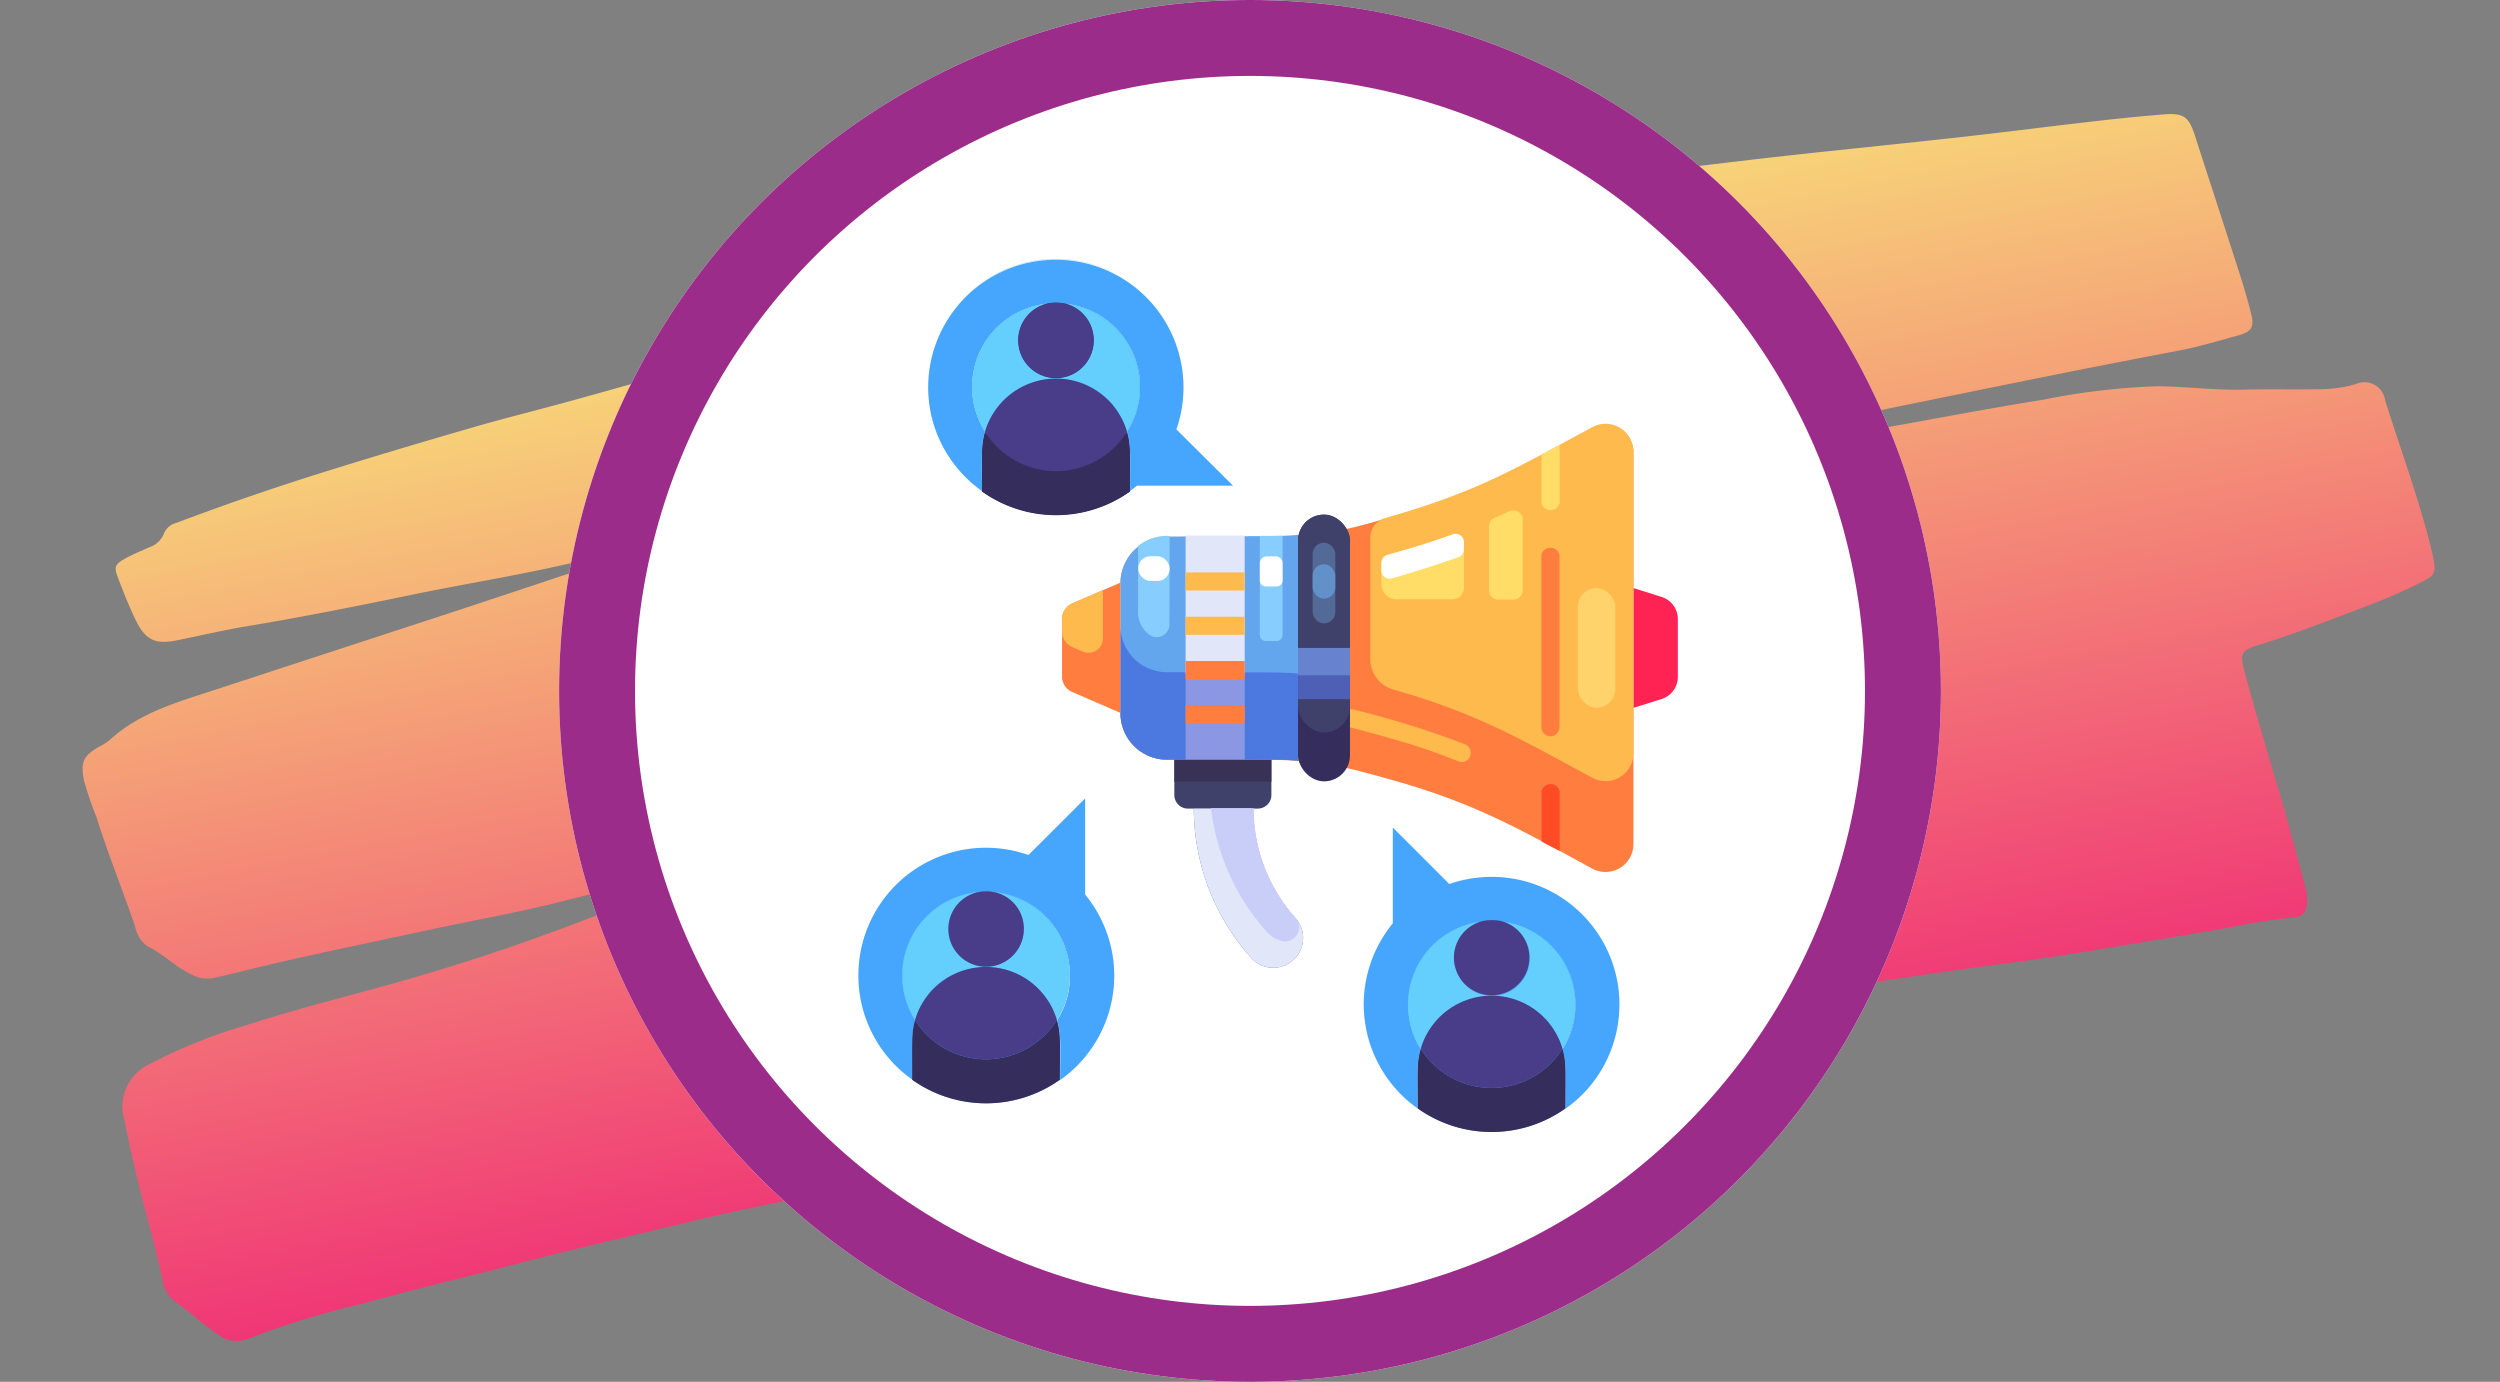 <?xml version="1.0" encoding="utf-8"?>
<svg xmlns="http://www.w3.org/2000/svg" xmlns:xlink="http://www.w3.org/1999/xlink" width="164.64" height="91" viewBox="0 0 164.64 91">
  <rect x="0" y="0" width="164.64" height="91" fill="#808080" stroke="none"/>
  <defs>
    <linearGradient id="linear-gradient" x1="0.5" x2="0.5" y2="1" gradientUnits="objectBoundingBox">
      <stop offset="0" stop-color="#f7d678"/>
      <stop offset="1" stop-color="#f03676"/>
    </linearGradient>
  </defs>
  <g id="Group_26337" data-name="Group 26337" transform="translate(-421.18 -5349)">
    <path id="Path_12791" data-name="Path 12791" d="M229.65,451.347c-3.442.1-6.873.126-10.292.334-2.989.182-5.975.114-8.961.177-3.537.074-7.075.106-10.61.233-1.337.048-2.674.136-4.013.172a2.088,2.088,0,0,1-1.325-.428c-1-.693-1.648-1.737-2.606-2.471a2.021,2.021,0,0,1-.537-1.418c-.351-2.514-.837-5.009-1.124-7.534a23.626,23.626,0,0,1-.348-2.547c0-1.213.239-1.582,1.37-1.983a3.927,3.927,0,0,0,.77-.29c2.209-1.374,4.718-1.6,7.207-1.91q8.025-1,16.048-2c3.884-.491,7.764-1,11.647-1.507.234-.031.466-.08.767-.133a1.891,1.891,0,0,0-1.355-.235c-4.29.323-8.586.122-12.878.173-3.675.044-7.354.064-11.028-.036-1.579-.043-3.147.015-4.719.029-1.539.015-2.1-.4-2.491-1.907-.251-.962-.432-1.943-.6-2.924-.12-.686-.024-.857.634-1.079.583-.2,1.194-.315,1.794-.456a1.542,1.542,0,0,0,1.1-.692,1.192,1.192,0,0,1,.942-.543q5.13-.872,10.3-1.443c3.343-.372,6.691-.7,10.041-1,2.187-.2,4.383-.306,6.572-.474,2.224-.169,4.447-.36,6.671-.544,1.095-.09,2.193-.177,3.287-.219,3.98-.158,7.951-.438,11.937-.528q8.084-.184,16.169-.4c4.633-.121,9.264-.411,13.9-.326,4.84.088,9.682.211,14.518.427,4.286.192,8.567.491,12.845.814,4.552.342,9.1.781,13.647,1.152,3.01.246,6.026.438,9.037.673,1.574.122,3.147.261,4.717.44,1.289.148,1.563.475,1.717,1.754.386,3.2.789,6.406,1.169,9.61.105.885.184,1.774.231,2.664.045.835-.21,1.121-1.056,1.186-1.369.108-2.733.246-4.111.241q-5.824-.024-11.648.027c-5.184.047-10.368.072-15.549.207-3.051.08-6.1.355-9.149.539a19.08,19.08,0,0,0-2.013.178,1.572,1.572,0,0,0,1.145.221c5.12.027,10.242-.024,15.359.084,4.155.088,8.313.069,12.466.216a45.514,45.514,0,0,1,7.592.565c1.852.38,3.649.983,5.516,1.3,1.591.269,3.17.614,4.758.9a8.9,8.9,0,0,0,2.559.153,1.371,1.371,0,0,1,1.7,1.369c.382,3.48.971,6.937,1.125,10.44.007.137.012.275.012.412,0,.97-.1,1.123-1.019,1.389a36.567,36.567,0,0,1-4.022.9c-2.437.416-4.87.865-7.33,1.132-1.2.129-1.343.274-1.265,1.507.126,1.951.321,3.9.495,5.846.1,1.093.229,2.184.317,3.277.149,1.846.278,3.694.407,5.541a3.853,3.853,0,0,1-.025.822c-.133.875-.444,1.156-1.313,1.057-1.919-.217-3.845-.121-5.766-.18-4.326-.132-8.656-.177-12.973-.447-4.388-.274-8.776-.452-13.168-.617-7.937-.3-15.872-.2-23.805-.069-5.359.088-10.719.009-16.075.176-6.217.192-12.437.077-18.652.227-2.85.069-5.7.025-8.549.19-2.369.137-4.739.1-7.107.194-4.528.188-9.058.347-13.581.635-3.289.207-6.584.331-9.868.6a56.311,56.311,0,0,0-7.676.811,2.017,2.017,0,0,1-1.961-.609c-.9-.857-1.593-1.883-2.463-2.763a2.335,2.335,0,0,1-.479-1.651c-.039-1.752-.172-3.5-.275-5.246-.105-1.782-.173-3.562-.172-5.346a3.1,3.1,0,0,1,2.422-3.385,33.592,33.592,0,0,1,6.464-1.256c3.409-.42,6.838-.608,10.262-.873a143.526,143.526,0,0,0,14.29-1.91q3.651-.656,7.3-1.341C229.163,451.56,229.454,451.592,229.65,451.347Z" transform="translate(156.816 5006.801) rotate(-11)" fill="url(#linear-gradient)"/>
    <g id="Ellipse_2901" data-name="Ellipse 2901" transform="translate(458 5349)" fill="#fff" stroke="#9c2c8a" stroke-width="5">
      <circle cx="45.5" cy="45.5" r="45.5" stroke="none"/>
      <circle cx="45.5" cy="45.5" r="43" fill="none"/>
    </g>
    <g id="Networking" transform="translate(475.324 5365.447)">
      <path id="Path_13024" data-name="Path 13024" d="M31.184,77.821A8.382,8.382,0,0,0,31,74.67,8.713,8.713,0,0,1,31.184,77.821Z" transform="translate(-12.033 -28.983)" fill="#46a6fd"/>
      <path id="Path_13025" data-name="Path 13025" d="M30.865,79.82a8.566,8.566,0,0,1-.685,2.447A8.187,8.187,0,0,0,30.865,79.82Z" transform="translate(-11.714 -30.982)" fill="#46a6fd"/>
      <path id="Path_13026" data-name="Path 13026" d="M9.452,77.511c-.269.942-.19,1.548-.19,3.928a8.382,8.382,0,0,0,9.722,0c0-2.619.061-3.059-.2-3.934a5.433,5.433,0,0,0,.844-2.931,5.507,5.507,0,0,0-4.962-5.507,2.288,2.288,0,0,0-1.1,0,5.507,5.507,0,0,0-4.124,8.444Z" transform="translate(-3.333 -26.783)" fill="#46a6fd"/>
      <path id="Path_13027" data-name="Path 13027" d="M3.9,70.716a8.376,8.376,0,0,0,3.555,6.865c0-2.7-.055-3.059.19-3.928a5.507,5.507,0,0,1,4.124-8.419,2.288,2.288,0,0,1,1.1,0,5.507,5.507,0,0,1,4.962,5.507,5.36,5.36,0,0,1-.844,2.931c.275.973.2,1.56.2,3.934a8.413,8.413,0,0,0,1.646-12.219V59.06L15.1,62.786a8.4,8.4,0,0,0-11.2,7.93Z" transform="translate(-1.514 -22.924)" fill="#46a6fd"/>
      <path id="Path_13028" data-name="Path 13028" d="M10.685,75.477a4.962,4.962,0,0,0-1.224,2.093,5.507,5.507,0,0,1,4.124-8.419,2.484,2.484,0,1,0,1.089,0A5.507,5.507,0,0,1,18.8,77.557a4.895,4.895,0,0,0-8.113-2.08Z" transform="translate(-3.343 -26.84)" fill="#64cefd"/>
      <path id="Path_13029" data-name="Path 13029" d="M16.76,69.108a2.264,2.264,0,0,1,1.089,0,5.4,5.4,0,0,0-1.089,0Z" transform="translate(-6.505 -26.798)" fill="#493c88"/>
      <path id="Path_13030" data-name="Path 13030" d="M18.558,71.549a2.484,2.484,0,1,1-3.029-2.417,5.4,5.4,0,0,1,1.089,0A2.447,2.447,0,0,1,18.558,71.549Z" transform="translate(-5.275 -26.823)" fill="#493c88"/>
      <path id="Path_13031" data-name="Path 13031" d="M9.876,82.91a5.507,5.507,0,0,0,9.337,0c.275.948.2,1.511.2,3.934a8.4,8.4,0,0,1-9.728,0C9.692,84.189,9.637,83.785,9.876,82.91Z" transform="translate(-3.757 -32.181)" fill="#352d5b"/>
      <path id="Path_13032" data-name="Path 13032" d="M10.94,80.7a2.612,2.612,0,0,1,.184-.269A2.612,2.612,0,0,0,10.94,80.7Z" transform="translate(-4.246 -31.219)" fill="#352d5b"/>
      <path id="Path_13033" data-name="Path 13033" d="M17.76,77.18a4.24,4.24,0,0,1,.612.049A4.239,4.239,0,0,0,17.76,77.18Z" transform="translate(-6.894 -29.957)" fill="#352d5b"/>
      <path id="Path_13034" data-name="Path 13034" d="M23.49,79.74a4.044,4.044,0,0,1,.385.471,4.044,4.044,0,0,0-.385-.471Z" transform="translate(-9.118 -30.951)" fill="#352d5b"/>
      <path id="Path_13035" data-name="Path 13035" d="M19.11,77.31a4.24,4.24,0,0,1,.612.159,4.24,4.24,0,0,0-.612-.159Z" transform="translate(-7.418 -30.008)" fill="#352d5b"/>
      <path id="Path_13036" data-name="Path 13036" d="M24.21,80.63a4.222,4.222,0,0,1,.337.612,4.956,4.956,0,0,0-.337-.612Z" transform="translate(-9.397 -31.296)" fill="#352d5b"/>
      <path id="Path_13037" data-name="Path 13037" d="M20.41,77.67a4.123,4.123,0,0,1,.532.232A4.123,4.123,0,0,0,20.41,77.67Z" transform="translate(-7.922 -30.147)" fill="#352d5b"/>
      <path id="Path_13038" data-name="Path 13038" d="M11.46,79.938c.086-.11.177-.214.275-.318C11.637,79.724,11.546,79.853,11.46,79.938Z" transform="translate(-4.448 -30.904)" fill="#352d5b"/>
      <path id="Path_13039" data-name="Path 13039" d="M21.44,78.13a4.282,4.282,0,0,1,.545.349,5.13,5.13,0,0,0-.545-.349Z" transform="translate(-8.322 -30.326)" fill="#352d5b"/>
      <path id="Path_13040" data-name="Path 13040" d="M23.033,79.3a5.372,5.372,0,0,0-.483-.428A5.372,5.372,0,0,1,23.033,79.3Z" transform="translate(-8.753 -30.613)" fill="#352d5b"/>
      <path id="Path_13041" data-name="Path 13041" d="M24.87,81.8a5.469,5.469,0,0,1,.239.612,5.47,5.47,0,0,0-.239-.612Z" transform="translate(-9.653 -31.751)" fill="#352d5b"/>
      <path id="Path_13042" data-name="Path 13042" d="M10,82.531a5.3,5.3,0,0,1,.19-.551,5.3,5.3,0,0,0-.19.551Z" transform="translate(-3.881 -31.82)" fill="#352d5b"/>
      <path id="Path_13043" data-name="Path 13043" d="M10.44,81.545c.061-.116.116-.239.184-.355C10.556,81.306,10.5,81.422,10.44,81.545Z" transform="translate(-4.052 -31.514)" fill="#352d5b"/>
      <g id="Group_26336" data-name="Group 26336" transform="translate(6.119 47.221)">
        <path id="Path_13044" data-name="Path 13044" d="M10.34,81.918l.061-.128Z" transform="translate(-10.132 -78.968)" fill="#493c88"/>
        <path id="Path_13045" data-name="Path 13045" d="M10.74,81.066c.037-.067.08-.128.122-.2C10.82,80.95,10.777,81,10.74,81.066Z" transform="translate(-10.287 -78.611)" fill="#493c88"/>
        <path id="Path_13046" data-name="Path 13046" d="M10,82.9Z" transform="translate(-10 -79.394)" fill="#493c88"/>
        <path id="Path_13047" data-name="Path 13047" d="M11.24,80.317a1.929,1.929,0,0,1,.135-.177,1.929,1.929,0,0,0-.135.177Z" transform="translate(-10.481 -78.328)" fill="#493c88"/>
        <path id="Path_13048" data-name="Path 13048" d="M23.432,79.674l-.092-.1Z" transform="translate(-15.178 -78.106)" fill="#493c88"/>
        <path id="Path_13049" data-name="Path 13049" d="M24.12,80.51l.055.073Z" transform="translate(-15.481 -78.471)" fill="#493c88"/>
        <path id="Path_13050" data-name="Path 13050" d="M18.79,77.26h0Z" transform="translate(-13.412 -77.21)" fill="#493c88"/>
        <path id="Path_13051" data-name="Path 13051" d="M15.489,77.179a4.791,4.791,0,0,0-3.579,1.493A4.772,4.772,0,0,1,15.489,77.179Z" transform="translate(-10.741 -77.178)" fill="#493c88"/>
        <path id="Path_13052" data-name="Path 13052" d="M25.279,82.859a.147.147,0,0,1,0-.049Z" transform="translate(-15.93 -79.364)" fill="#493c88"/>
        <path id="Path_13053" data-name="Path 13053" d="M24.76,81.58c0,.043.043.092.067.135A1.049,1.049,0,0,0,24.76,81.58Z" transform="translate(-15.729 -78.887)" fill="#493c88"/>
        <path id="Path_13054" data-name="Path 13054" d="M22.33,78.7l.135.1Z" transform="translate(-14.786 -77.769)" fill="#493c88"/>
        <path id="Path_13055" data-name="Path 13055" d="M20.13,77.57l.171.061Z" transform="translate(-13.932 -77.33)" fill="#493c88"/>
        <path id="Path_13056" data-name="Path 13056" d="M21.28,78.05l.1.049Z" transform="translate(-14.378 -77.516)" fill="#493c88"/>
        <path id="Path_13057" data-name="Path 13057" d="M10,80.693a4.866,4.866,0,0,1,9.337,0,5.507,5.507,0,0,1-9.337,0Z" transform="translate(-10 -77.186)" fill="#493c88"/>
      </g>
      <path id="Path_13058" data-name="Path 13058" d="M65.89,20.6V46.478A1.836,1.836,0,0,1,63.2,48.087c-4.607-2.5-7.587-4.246-12.91-5.764C44.5,40.677,44.635,40.91,35.169,40.91a3.059,3.059,0,0,1-3.059-3.059V29.285a3.059,3.059,0,0,1,3.059-3.059c6.608,0,9.349.239,13.363-.906,6.957-1.976,8.236-2.778,14.684-6.259A1.836,1.836,0,0,1,65.89,20.6Z" transform="translate(-12.463 -7.319)" fill="#ff7d3f"/>
      <path id="Path_13059" data-name="Path 13059" d="M76.328,20.558V40.45a1.836,1.836,0,0,1-2.692,1.609c-4.607-2.49-7.587-4.24-12.91-5.758l-.239-.067A2.086,2.086,0,0,1,59,34.239v-8a1.34,1.34,0,0,1,.979-1.291c5.941-1.707,8.2-3.047,13.657-6a1.836,1.836,0,0,1,2.692,1.6Z" transform="translate(-22.901 -7.275)" fill="#ffba4e"/>
      <path id="Path_13060" data-name="Path 13060" d="M64.623,30.763c-1.468.52-2.729.881-3.726,1.163a.979.979,0,0,0-.71.942v.967a1.016,1.016,0,0,0,.979,1.107h3.708a.753.753,0,0,0,.753-.753V31.5a.753.753,0,0,0-1-.74Z" transform="translate(-23.36 -11.924)" fill="#ffdd67"/>
      <path id="Path_13061" data-name="Path 13061" d="M71.78,29.092V33.32a.612.612,0,0,0,.612.612h.991a.612.612,0,0,0,.612-.612V28.634a.612.612,0,0,0-.857-.526l-1.01.447a.575.575,0,0,0-.349.538Z" transform="translate(-27.861 -10.89)" fill="#ffdd67"/>
      <path id="Path_13062" data-name="Path 13062" d="M65.629,31.118v.471a.557.557,0,0,1-.361.52c-1.756.612-3.243,1.071-4.387,1.4a.545.545,0,0,1-.691-.526v-.5a.545.545,0,0,1,.4-.526c1.107-.306,2.564-.716,4.283-1.346a.551.551,0,0,1,.759.514Z" transform="translate(-23.363 -11.863)" fill="#fff"/>
      <path id="Path_13063" data-name="Path 13063" d="M43.8,30.69V45.564c-1.193-.1-1.309-.073-8.633-.073a3.059,3.059,0,0,1-3.059-3.059V33.866a3.059,3.059,0,0,1,3.059-3.059C43.007,30.757,42.671,30.782,43.8,30.69Z" transform="translate(-12.463 -11.912)" fill="#64a6ee"/>
      <path id="Path_13064" data-name="Path 13064" d="M36.08,30.8a3.059,3.059,0,0,0-2.08.661v4.356a1.836,1.836,0,0,0,.74,1.487.838.838,0,0,0,1.328-.685Z" transform="translate(-13.197 -11.952)" fill="#87ceff"/>
      <rect id="Rectangle_22839" data-name="Rectangle 22839" width="2.068" height="1.628" rx="0.8" transform="translate(20.815 20.185)" fill="#fff"/>
      <path id="Path_13065" data-name="Path 13065" fill="#64a6ee"/>
      <path id="Path_13066" data-name="Path 13066" d="M43.8,43.621V49.36c-1.193-.1-1.309-.073-8.633-.073a3.059,3.059,0,0,1-3.059-3.059V40.47a3.059,3.059,0,0,0,3.059,3.059c7.838.018,7.5,0,8.633.092Z" transform="translate(-12.463 -15.708)" fill="#4b79df"/>
      <path id="Path_13067" data-name="Path 13067" d="M63.924,52.941c-.367,0-1.224-.563-4.5-1.5-1.5-.428-2.172-.612-3.01-.82a.612.612,0,0,1,.257-1.163,60.272,60.272,0,0,1,7.477,2.331.612.612,0,0,1-.22,1.15Z" transform="translate(-21.762 -19.198)" fill="#ffba4e"/>
      <rect id="Rectangle_22840" data-name="Rectangle 22840" width="3.42" height="17.566" rx="1.71" transform="translate(31.339 17.444)" fill="#352d5b"/>
      <rect id="Rectangle_22841" data-name="Rectangle 22841" width="3.42" height="14.342" rx="1.71" transform="translate(31.339 17.444)" fill="#3f416a"/>
      <rect id="Rectangle_22842" data-name="Rectangle 22842" width="1.493" height="5.317" rx="0.746" transform="translate(32.3 19.292)" fill="#536997"/>
      <rect id="Rectangle_22843" data-name="Rectangle 22843" width="1.493" height="2.27" rx="0.746" transform="translate(32.3 20.711)" fill="#6291c9"/>
      <path id="Path_13068" data-name="Path 13068" d="M39.12,30.8h3.891V45.546H39.12Z" transform="translate(-15.184 -11.955)" fill="#8c97e4"/>
      <path id="Path_13069" data-name="Path 13069" d="M39.12,30.8h3.891v9.062H39.12Z" transform="translate(-15.184 -11.955)" fill="#e1e7f8"/>
      <path id="Path_13070" data-name="Path 13070" d="M39.12,49.04h3.891v1.193H39.12Z" transform="translate(-15.184 -19.035)" fill="#ff7d3f"/>
      <path id="Path_13071" data-name="Path 13071" d="M39.12,44.27h3.891v1.193H39.12Z" transform="translate(-15.184 -17.183)" fill="#ff7d3f"/>
      <path id="Path_13072" data-name="Path 13072" d="M39.12,39.5h3.891v1.193H39.12Z" transform="translate(-15.184 -15.332)" fill="#ffba4e"/>
      <path id="Path_13073" data-name="Path 13073" d="M39.12,34.73h3.891v1.193H39.12Z" transform="translate(-15.184 -13.48)" fill="#ffba4e"/>
      <path id="Path_13074" data-name="Path 13074" d="M78.623,21v3.824a.612.612,0,0,1-1.193,0V21.642Z" transform="translate(-30.054 -8.151)" fill="#ffdd67"/>
      <path id="Path_13075" data-name="Path 13075" d="M78.022,44.491a.612.612,0,0,1-.612-.612V32.548a.612.612,0,0,1,1.193,0V43.892a.612.612,0,0,1-.581.6Z" transform="translate(-30.047 -12.449)" fill="#ff7d3f"/>
      <path id="Path_13076" data-name="Path 13076" d="M78.623,57.988v3.928L77.43,61.3V57.988a.612.612,0,0,1,1.193,0Z" transform="translate(-30.054 -22.323)" fill="#ff4b26"/>
      <path id="Path_13077" data-name="Path 13077" d="M29.65,35.84v8.566L26.5,43.041a1.1,1.1,0,0,1-.679-.985v-3.83A1.114,1.114,0,0,1,26.5,37.2Z" transform="translate(-10.022 -13.911)" fill="#ff7d3f"/>
      <path id="Path_13078" data-name="Path 13078" d="M28.512,36.64l-2.013.869a1.114,1.114,0,0,0-.679,1.028v.826a1.114,1.114,0,0,0,.679,1.028l.685.294a.948.948,0,0,0,1.328-.869Z" transform="translate(-10.022 -14.222)" fill="#ffba4e"/>
      <path id="Path_13079" data-name="Path 13079" d="M51.22,42.86h3.42v3.371H51.22Z" transform="translate(-19.881 -16.636)" fill="#4e5fb6"/>
      <path id="Path_13080" data-name="Path 13080" d="M51.22,42.86h3.42v1.8H51.22Z" transform="translate(-19.881 -16.636)" fill="#6782cf"/>
      <path id="Path_13081" data-name="Path 13081" d="M89.186,43.726,87.35,44.3V36.42L89.186,37a1.524,1.524,0,0,1,1.071,1.456v3.83A1.53,1.53,0,0,1,89.186,43.726Z" transform="translate(-33.905 -14.136)" fill="#ff2353"/>
      <path id="Path_13082" data-name="Path 13082" d="M37.91,54.91H44.3v2.313a.893.893,0,0,1-.893.893H38.8a.893.893,0,0,1-.893-.893Z" transform="translate(-14.715 -21.313)" fill="#3f416a"/>
      <path id="Path_13083" data-name="Path 13083" d="M37.91,54.91H44.3v1.438H37.91Z" transform="translate(-14.715 -21.313)" fill="#3a3256"/>
      <path id="Path_13084" data-name="Path 13084" d="M47.2,68.659a1.964,1.964,0,0,1-3.39,1.364A14.807,14.807,0,0,1,40,60.16h3.916A10.842,10.842,0,0,0,46.73,67.4,1.952,1.952,0,0,1,47.2,68.659Z" transform="translate(-15.526 -23.351)" fill="#4e5fb6"/>
      <path id="Path_13085" data-name="Path 13085" d="M47.2,68.659a1.964,1.964,0,0,1-3.39,1.364A14.807,14.807,0,0,1,40,60.16h3.916A10.842,10.842,0,0,0,46.73,67.4,1.952,1.952,0,0,1,47.2,68.659Z" transform="translate(-15.526 -23.351)" fill="#e1e7f8"/>
      <path id="Path_13086" data-name="Path 13086" d="M46.518,68.849a1.9,1.9,0,0,1-1-.612A14.807,14.807,0,0,1,41.85,60.1h2.815a10.842,10.842,0,0,0,2.784,7.281.918.918,0,0,1-.93,1.468Z" transform="translate(-16.244 -23.328)" fill="#c8cef8"/>
      <rect id="Rectangle_22844" data-name="Rectangle 22844" width="2.46" height="7.875" rx="1.23" transform="translate(49.768 22.284)" fill="#ffd36c"/>
      <path id="Path_13087" data-name="Path 13087" d="M47.09,30.8H48.6v6.522a.4.4,0,0,1-.4.4H47.5a.4.4,0,0,1-.4-.4V30.8Z" transform="translate(-18.278 -11.955)" fill="#87ceff"/>
      <path id="Path_13088" data-name="Path 13088" d="M47.559,33h.581a.465.465,0,0,1,.465.465v1.12a.4.4,0,0,1-.4.4h-.7a.4.4,0,0,1-.4-.4V33.459A.465.465,0,0,1,47.559,33Z" transform="translate(-18.282 -12.809)" fill="#fff"/>
      <path id="Path_13089" data-name="Path 13089" d="M67.49,68.008a8.315,8.315,0,0,1,1.713-.4,8.737,8.737,0,0,0-1.7.41Z" transform="translate(-26.196 -26.243)" fill="#46a6fd"/>
      <path id="Path_13090" data-name="Path 13090" d="M58.367,81a8.26,8.26,0,0,1,.2-3.151,8.566,8.566,0,0,0-.2,3.151Z" transform="translate(-22.629 -30.217)" fill="#46a6fd"/>
      <path id="Path_13091" data-name="Path 13091" d="M58.41,83a8.566,8.566,0,0,0,.685,2.447A8.187,8.187,0,0,1,58.41,83Z" transform="translate(-22.672 -32.216)" fill="#46a6fd"/>
      <path id="Path_13092" data-name="Path 13092" d="M73.231,80.6c.269.942.19,1.548.19,3.928a8.382,8.382,0,0,1-9.722,0c0-2.619-.067-3.029.2-3.934a5.433,5.433,0,0,1-.844-2.931,5.507,5.507,0,0,1,4.962-5.507,2.288,2.288,0,0,1,1.1,0A5.507,5.507,0,0,1,73.231,80.6Z" transform="translate(-24.473 -27.982)" fill="#46a6fd"/>
      <path id="Path_13093" data-name="Path 13093" d="M75.132,73.846a8.376,8.376,0,0,1-3.555,6.865c0-2.711.055-3.059-.19-3.928a5.507,5.507,0,0,0-4.093-8.419,2.288,2.288,0,0,0-1.1,0,5.507,5.507,0,0,0-4.962,5.507,5.36,5.36,0,0,0,.814,2.888c-.281.973-.2,1.56-.2,3.934A8.4,8.4,0,0,1,60.209,68.5V62.19l3.726,3.726a8.407,8.407,0,0,1,11.2,7.93Z" transform="translate(-22.629 -24.139)" fill="#46a6fd"/>
      <path id="Path_13094" data-name="Path 13094" d="M72,78.607A5.029,5.029,0,0,1,73.228,80.7a5.507,5.507,0,0,0-4.087-8.419,2.49,2.49,0,1,1-1.1,0,5.507,5.507,0,0,0-4.154,8.395A4.895,4.895,0,0,1,72,78.607Z" transform="translate(-24.476 -28.055)" fill="#64cefd"/>
      <path id="Path_13095" data-name="Path 13095" d="M72.305,72.238a2.288,2.288,0,0,0-1.1,0A5.458,5.458,0,0,1,72.305,72.238Z" transform="translate(-27.64 -28.013)" fill="#493c88"/>
      <path id="Path_13096" data-name="Path 13096" d="M68,74.66a2.484,2.484,0,1,0,3.059-2.447,5.458,5.458,0,0,0-1.1,0A2.478,2.478,0,0,0,68,74.66Z" transform="translate(-26.394 -28.018)" fill="#493c88"/>
      <path id="Path_13097" data-name="Path 13097" d="M73.63,86A5.507,5.507,0,0,1,64.3,86c-.275.948-.2,1.511-.2,3.934a8.4,8.4,0,0,0,9.722,0C73.826,87.3,73.881,86.893,73.63,86Z" transform="translate(-24.877 -33.381)" fill="#352d5b"/>
      <path id="Path_13098" data-name="Path 13098" d="M78.65,83.829c-.061-.092-.122-.184-.19-.269C78.527,83.646,78.588,83.737,78.65,83.829Z" transform="translate(-30.454 -32.434)" fill="#352d5b"/>
      <path id="Path_13099" data-name="Path 13099" d="M71.552,80.3a5.361,5.361,0,0,0-.612.055A5.361,5.361,0,0,1,71.552,80.3Z" transform="translate(-27.535 -31.168)" fill="#352d5b"/>
      <path id="Path_13100" data-name="Path 13100" d="M65.965,82.87a4.786,4.786,0,0,0-.385.471A4.786,4.786,0,0,1,65.965,82.87Z" transform="translate(-25.455 -32.166)" fill="#352d5b"/>
      <path id="Path_13101" data-name="Path 13101" d="M70.212,80.44a4.24,4.24,0,0,0-.612.159A4.239,4.239,0,0,1,70.212,80.44Z" transform="translate(-27.015 -31.223)" fill="#352d5b"/>
      <path id="Path_13102" data-name="Path 13102" d="M65.277,83.76a6,6,0,0,0-.337.581A6.007,6.007,0,0,1,65.277,83.76Z" transform="translate(-25.206 -32.511)" fill="#352d5b"/>
      <path id="Path_13103" data-name="Path 13103" d="M68.962,80.8a4.124,4.124,0,0,0-.532.232A4.124,4.124,0,0,1,68.962,80.8Z" transform="translate(-26.561 -31.362)" fill="#352d5b"/>
      <path id="Path_13104" data-name="Path 13104" d="M78.071,83.068c-.092-.11-.184-.214-.281-.318A1.91,1.91,0,0,1,78.071,83.068Z" transform="translate(-30.194 -32.119)" fill="#352d5b"/>
      <path id="Path_13105" data-name="Path 13105" d="M67.925,81.26a3.917,3.917,0,0,0-.545.349A3.915,3.915,0,0,1,67.925,81.26Z" transform="translate(-26.153 -31.541)" fill="#352d5b"/>
      <path id="Path_13106" data-name="Path 13106" d="M66.36,82.428A5.37,5.37,0,0,1,66.843,82,5.37,5.37,0,0,0,66.36,82.428Z" transform="translate(-25.758 -31.828)" fill="#352d5b"/>
      <path id="Path_13107" data-name="Path 13107" d="M64.689,84.93a3.854,3.854,0,0,0-.239.612,3.855,3.855,0,0,1,.239-.612Z" transform="translate(-25.016 -32.965)" fill="#352d5b"/>
      <path id="Path_13108" data-name="Path 13108" d="M79.556,85.655a5.777,5.777,0,0,0-.2-.545A5.777,5.777,0,0,1,79.556,85.655Z" transform="translate(-30.803 -33.035)" fill="#352d5b"/>
      <path id="Path_13109" data-name="Path 13109" d="M79.144,84.675a3.893,3.893,0,0,0-.184-.355A3.894,3.894,0,0,1,79.144,84.675Z" transform="translate(-30.648 -32.729)" fill="#352d5b"/>
      <path id="Path_13110" data-name="Path 13110" d="M79.321,85.028,79.26,84.9Z" transform="translate(-30.765 -32.954)" fill="#493c88"/>
      <path id="Path_13111" data-name="Path 13111" d="M78.911,84.2,78.77,84Z" transform="translate(-30.574 -32.604)" fill="#493c88"/>
      <path id="Path_13112" data-name="Path 13112" d="M79.678,86Z" transform="translate(-30.926 -33.381)" fill="#493c88"/>
      <path id="Path_13113" data-name="Path 13113" d="M78.378,83.447l-.128-.177Z" transform="translate(-30.373 -32.321)" fill="#493c88"/>
      <path id="Path_13114" data-name="Path 13114" d="M66.21,82.8l.092-.1Z" transform="translate(-25.699 -32.1)" fill="#493c88"/>
      <path id="Path_13115" data-name="Path 13115" d="M65.545,83.64l-.055.073Z" transform="translate(-25.42 -32.465)" fill="#493c88"/>
      <path id="Path_13116" data-name="Path 13116" d="M70.79,80.39h0Z" transform="translate(-27.403 -31.203)" fill="#493c88"/>
      <path id="Path_13117" data-name="Path 13117" d="M71.94,80.3a4.809,4.809,0,0,1,3.579,1.5A4.791,4.791,0,0,0,71.94,80.3Z" transform="translate(-27.923 -31.168)" fill="#493c88"/>
      <path id="Path_13118" data-name="Path 13118" d="M64.419,85.969a.147.147,0,0,1,0-.049Z" transform="translate(-25.003 -33.35)" fill="#493c88"/>
      <path id="Path_13119" data-name="Path 13119" d="M64.9,84.71l-.061.135Z" transform="translate(-25.168 -32.88)" fill="#493c88"/>
      <path id="Path_13120" data-name="Path 13120" d="M67.291,81.83l-.141.1Z" transform="translate(-26.064 -31.762)" fill="#493c88"/>
      <path id="Path_13121" data-name="Path 13121" d="M69.471,80.7l-.171.061Z" transform="translate(-26.899 -31.324)" fill="#493c88"/>
      <path id="Path_13122" data-name="Path 13122" d="M68.368,81.18l-.1.049Z" transform="translate(-26.499 -31.51)" fill="#493c88"/>
      <path id="Path_13123" data-name="Path 13123" d="M73.761,83.783a4.862,4.862,0,0,0-9.331,0,5.507,5.507,0,0,0,9.331,0Z" transform="translate(-25.008 -31.164)" fill="#493c88"/>
      <path id="Path_13124" data-name="Path 13124" d="M31.49,15.954H25.17q-.22.184-.459.349c0-2.588.061-3-.2-3.9a5.507,5.507,0,0,0-4.13-8.431,2.515,2.515,0,0,0-1.089,0,5.507,5.507,0,0,0-4.13,8.419c-.275.93-.2,1.524-.2,3.922a8.431,8.431,0,0,1-3.237-4.571h0a8.407,8.407,0,1,1,16.037.508Z" transform="translate(-4.434 -0.419)" fill="#46a6fd"/>
      <path id="Path_13125" data-name="Path 13125" d="M14,6.55c-.08.1-.159.214-.233.33A2.129,2.129,0,0,1,14,6.55Z" transform="translate(-5.345 -2.542)" fill="#46a6fd"/>
      <path id="Path_13126" data-name="Path 13126" d="M14.15,4.393A8.4,8.4,0,0,1,25.273,2.221,8.437,8.437,0,0,0,14.15,4.393Z" transform="translate(-5.492 -0.385)" fill="#46a6fd"/>
      <path id="Path_13127" data-name="Path 13127" d="M26.359,14.2c.275.967.2,1.517.2,3.9a8.388,8.388,0,0,1-9.735,0c0-2.374-.073-3.023.2-3.922A5.507,5.507,0,0,1,21.14,5.772a2.515,2.515,0,0,1,1.089,0,5.507,5.507,0,0,1,4.13,8.431Z" transform="translate(-6.278 -2.217)" fill="#46a6fd"/>
      <circle id="Ellipse_3066" data-name="Ellipse 3066" cx="2.484" cy="2.484" r="2.484" transform="translate(12.916 3.481)" fill="#352d5b"/>
      <path id="Path_13128" data-name="Path 13128" d="M17.22,18.991v2.6a8.413,8.413,0,0,0,9.728,0v-2.6a4.895,4.895,0,0,0-9.728,0Z" transform="translate(-6.684 -5.684)" fill="#352d5b"/>
      <path id="Path_13129" data-name="Path 13129" d="M25.11,12.149a4.962,4.962,0,0,1,1.224,2.093A5.507,5.507,0,0,0,22.21,5.81a2.49,2.49,0,1,1-1.1,0,5.507,5.507,0,0,0-4.124,8.419,4.895,4.895,0,0,1,8.119-2.08Z" transform="translate(-6.265 -2.255)" fill="#64cefd"/>
      <path id="Path_13130" data-name="Path 13130" d="M25.365,5.769a2.368,2.368,0,0,0-1.1,0,5.458,5.458,0,0,1,1.1,0Z" transform="translate(-9.42 -2.214)" fill="#493c88"/>
      <path id="Path_13131" data-name="Path 13131" d="M21.1,8.2a2.49,2.49,0,1,0,3.059-2.447,5.458,5.458,0,0,0-1.1,0A2.484,2.484,0,0,0,21.1,8.2Z" transform="translate(-8.19 -2.222)" fill="#493c88"/>
      <path id="Path_13132" data-name="Path 13132" d="M26.751,19.59a5.507,5.507,0,0,1-9.349,0c-.275.961-.19,1.53-.19,3.946a8.4,8.4,0,0,0,9.728,0C26.94,20.875,27,20.453,26.751,19.59Z" transform="translate(-6.676 -7.604)" fill="#352d5b"/>
      <path id="Path_13133" data-name="Path 13133" d="M31.774,17.375,31.59,17.1Z" transform="translate(-12.262 -6.637)" fill="#352d5b"/>
      <path id="Path_13134" data-name="Path 13134" d="M24.662,13.85a5.36,5.36,0,0,0-.612.049,5.36,5.36,0,0,1,.612-.049Z" transform="translate(-9.335 -5.376)" fill="#352d5b"/>
      <path id="Path_13135" data-name="Path 13135" d="M19.075,16.41a5.715,5.715,0,0,0-.385.477,5.714,5.714,0,0,1,.385-.477Z" transform="translate(-7.254 -6.37)" fill="#352d5b"/>
      <path id="Path_13136" data-name="Path 13136" d="M23.322,14a5.176,5.176,0,0,0-.612.159A5.176,5.176,0,0,1,23.322,14Z" transform="translate(-8.815 -5.434)" fill="#352d5b"/>
      <path id="Path_13137" data-name="Path 13137" d="M18.387,17.31c-.122.184-.233.379-.337.575C18.154,17.689,18.264,17.494,18.387,17.31Z" transform="translate(-7.006 -6.719)" fill="#352d5b"/>
      <path id="Path_13138" data-name="Path 13138" d="M22.072,14.34a5.182,5.182,0,0,0-.532.233A5.183,5.183,0,0,1,22.072,14.34Z" transform="translate(-8.361 -5.566)" fill="#352d5b"/>
      <path id="Path_13139" data-name="Path 13139" d="M31.191,16.612c-.092-.11-.184-.214-.281-.312C31.008,16.4,31.1,16.5,31.191,16.612Z" transform="translate(-11.998 -6.327)" fill="#352d5b"/>
      <path id="Path_13140" data-name="Path 13140" d="M21.035,14.8a5.507,5.507,0,0,0-.545.349A5.507,5.507,0,0,1,21.035,14.8Z" transform="translate(-7.953 -5.745)" fill="#352d5b"/>
      <path id="Path_13141" data-name="Path 13141" d="M19.47,15.974a4.626,4.626,0,0,1,.483-.434,4.625,4.625,0,0,0-.483.434Z" transform="translate(-7.557 -6.032)" fill="#352d5b"/>
      <path id="Path_13142" data-name="Path 13142" d="M17.789,18.48a5.47,5.47,0,0,0-.239.612,5.47,5.47,0,0,1,.239-.612Z" transform="translate(-6.812 -7.173)" fill="#352d5b"/>
      <path id="Path_13143" data-name="Path 13143" d="M32.676,19.2a4.454,4.454,0,0,0-.2-.545,4.454,4.454,0,0,1,.2.545Z" transform="translate(-12.607 -7.243)" fill="#352d5b"/>
      <path id="Path_13144" data-name="Path 13144" d="M32.264,18.225a3.891,3.891,0,0,0-.184-.355A3.891,3.891,0,0,1,32.264,18.225Z" transform="translate(-12.452 -6.936)" fill="#352d5b"/>
      <path id="Path_13145" data-name="Path 13145" d="M32.441,18.578a1.224,1.224,0,0,0-.061-.128A1.224,1.224,0,0,1,32.441,18.578Z" transform="translate(-12.568 -7.161)" fill="#493c88"/>
      <path id="Path_13146" data-name="Path 13146" d="M32.006,17.746a2.062,2.062,0,0,0-.116-.2A2.062,2.062,0,0,1,32.006,17.746Z" transform="translate(-12.378 -6.812)" fill="#493c88"/>
      <path id="Path_13147" data-name="Path 13147" d="M32.807,19.581Z" transform="translate(-12.732 -7.595)" fill="#493c88"/>
      <path id="Path_13148" data-name="Path 13148" d="M31.5,16.987a1.928,1.928,0,0,1-.135-.177A1.927,1.927,0,0,0,31.5,16.987Z" transform="translate(-12.176 -6.525)" fill="#493c88"/>
      <path id="Path_13149" data-name="Path 13149" d="M19.32,16.348l.092-.1Z" transform="translate(-7.499 -6.307)" fill="#493c88"/>
      <path id="Path_13150" data-name="Path 13150" d="M18.655,17.19l-.055.073Z" transform="translate(-7.22 -6.672)" fill="#493c88"/>
      <path id="Path_13151" data-name="Path 13151" d="M23.88,13.93l-.19.031Z" transform="translate(-9.195 -5.407)" fill="#493c88"/>
      <path id="Path_13152" data-name="Path 13152" d="M25.05,13.849a4.8,4.8,0,0,1,3.585,1.5A4.772,4.772,0,0,0,25.05,13.849Z" transform="translate(-9.723 -5.375)" fill="#493c88"/>
      <path id="Path_13153" data-name="Path 13153" d="M17.53,19.543a.086.086,0,0,0,0-.043A.153.153,0,0,1,17.53,19.543Z" transform="translate(-6.804 -7.569)" fill="#493c88"/>
      <path id="Path_13154" data-name="Path 13154" d="M18.007,18.25a1.468,1.468,0,0,1-.067.141A1.468,1.468,0,0,0,18.007,18.25Z" transform="translate(-6.963 -7.084)" fill="#493c88"/>
      <path id="Path_13155" data-name="Path 13155" d="M20.4,15.37l-.141.1Z" transform="translate(-7.864 -5.966)" fill="#493c88"/>
      <path id="Path_13156" data-name="Path 13156" d="M22.581,14.24l-.171.061Z" transform="translate(-8.698 -5.527)" fill="#493c88"/>
      <path id="Path_13157" data-name="Path 13157" d="M21.478,14.72l-.1.049Z" transform="translate(-8.299 -5.714)" fill="#493c88"/>
      <path id="Path_13158" data-name="Path 13158" d="M26.879,17.37a4.872,4.872,0,0,0-9.349,0,5.507,5.507,0,0,0,9.349,0Z" transform="translate(-6.804 -5.384)" fill="#493c88"/>
    </g>
  </g>
</svg>